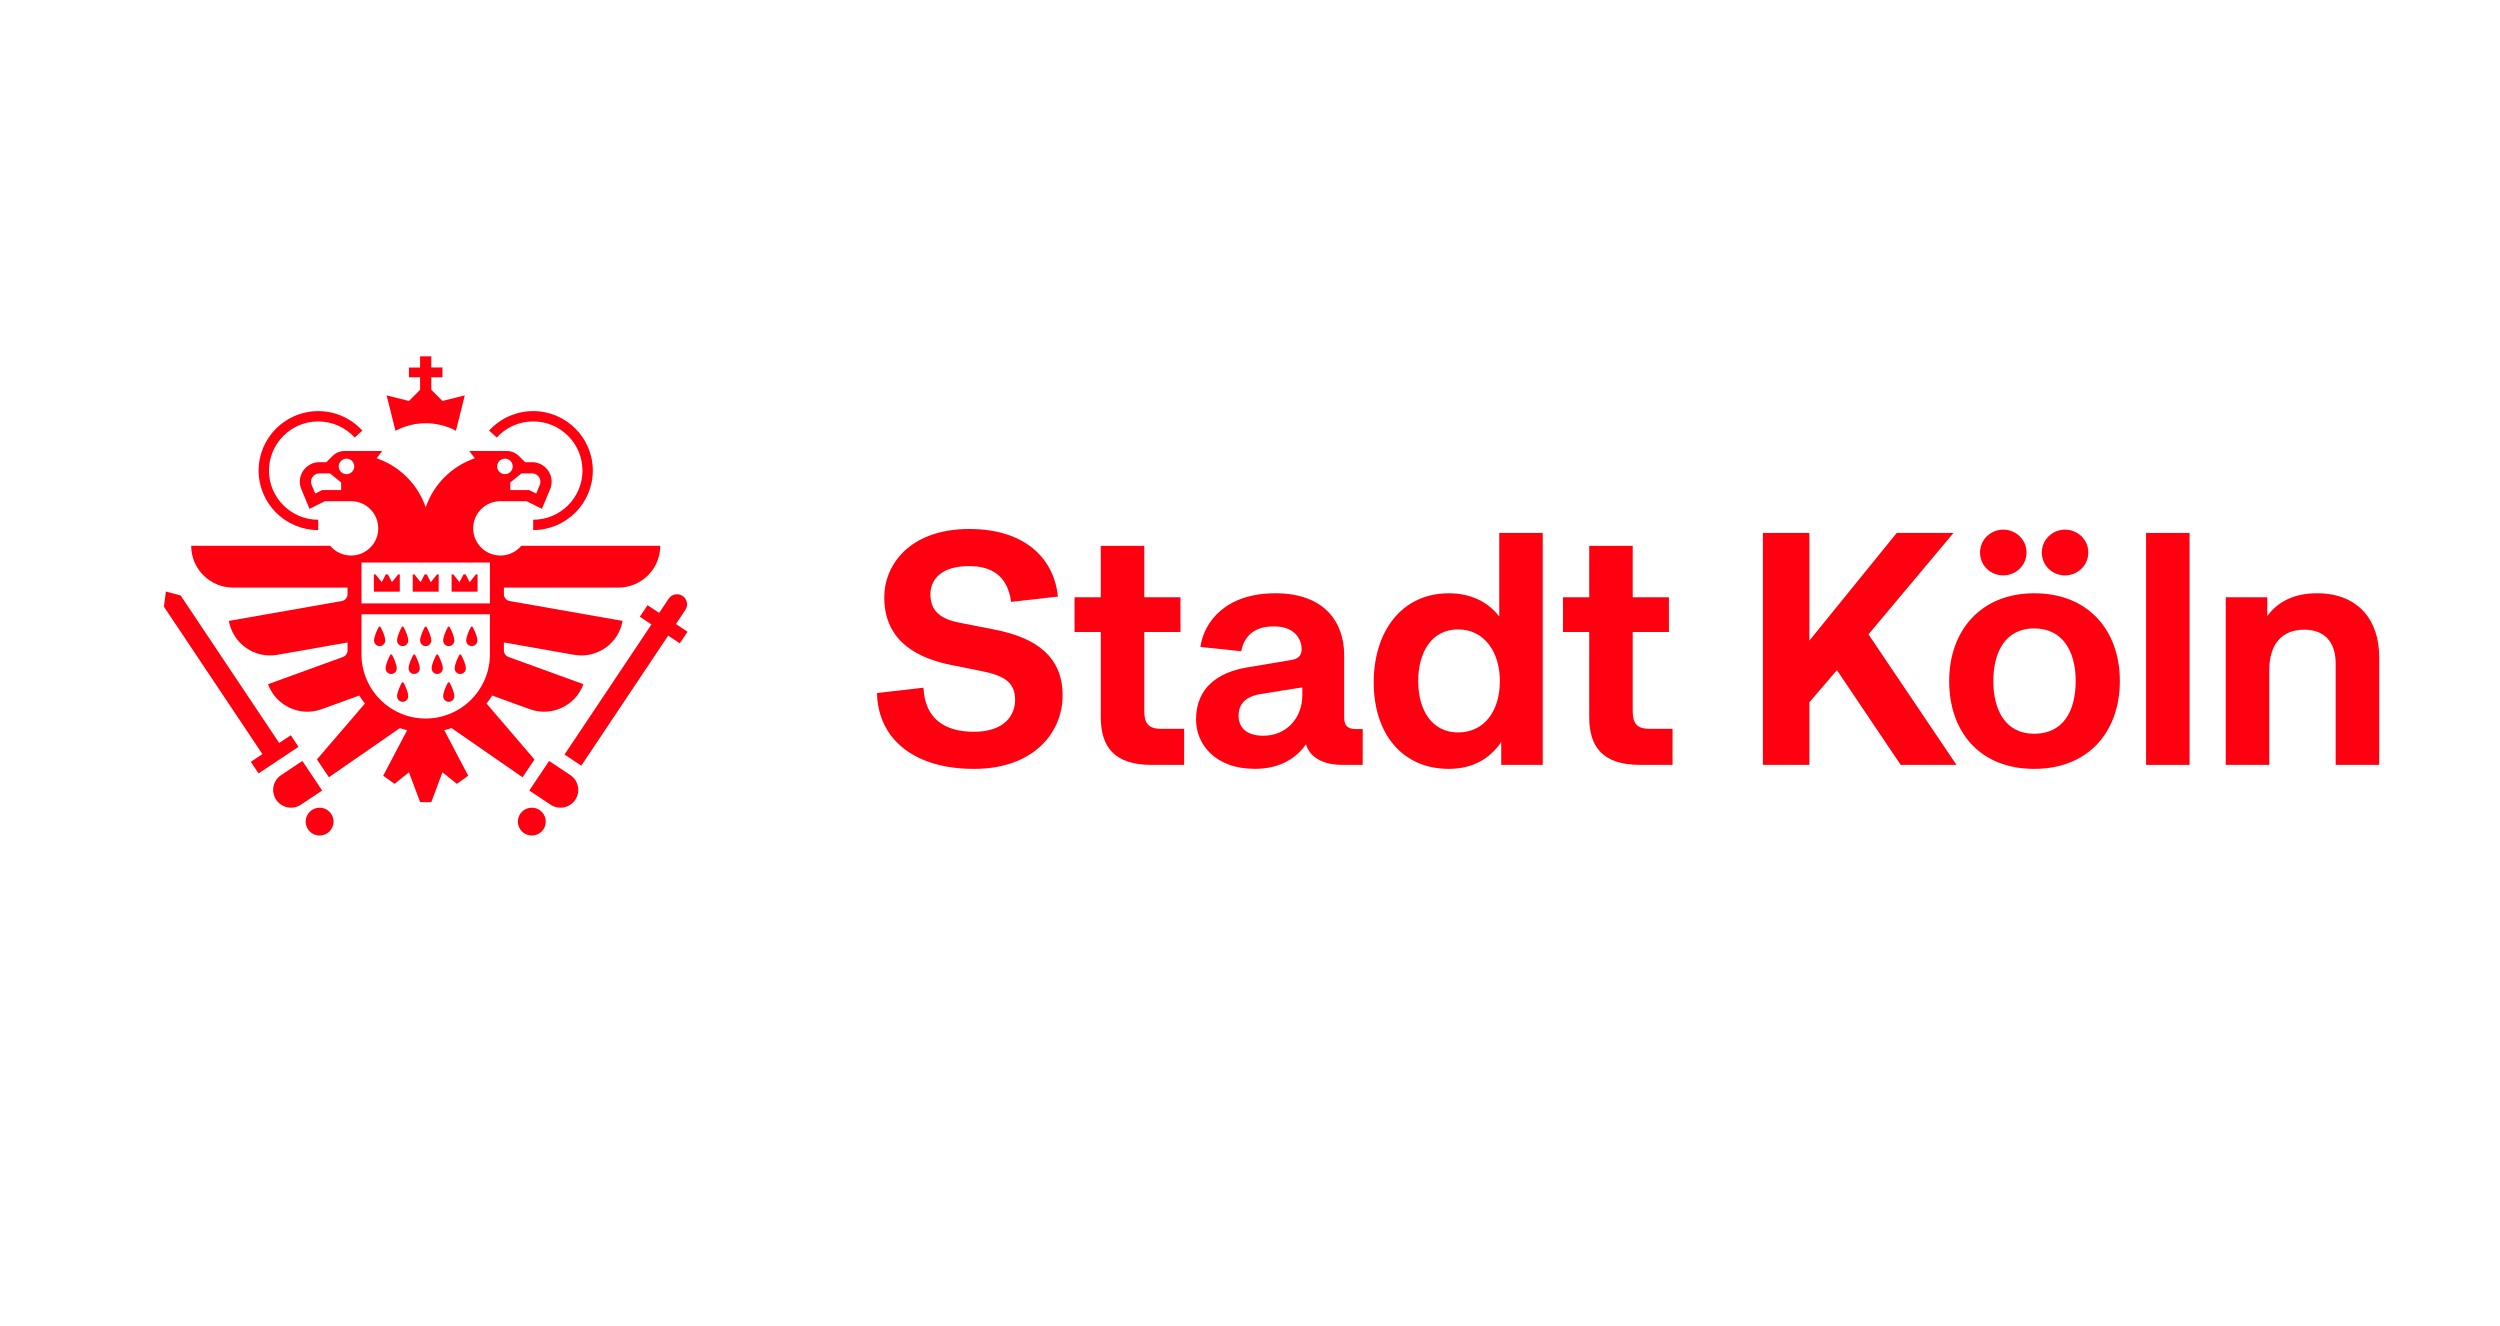 <?xml version="1.0" encoding="UTF-8"?> <svg xmlns="http://www.w3.org/2000/svg" width="360" height="191" viewBox="0 0 360 191" fill="none"><path d="M45.824 76.331V74.845C41.911 74.845 38.729 71.67 38.729 67.766C38.729 63.862 41.911 60.687 45.824 60.687C47.902 60.687 49.772 61.581 51.073 63.005L52.174 62.006C50.603 60.283 48.339 59.201 45.824 59.201C41.091 59.201 37.24 63.043 37.24 67.766C37.24 72.489 41.091 76.331 45.824 76.331Z" fill="#FF0011"></path><path d="M76.78 60.684C80.693 60.684 83.875 63.859 83.875 67.763C83.875 71.668 80.693 74.842 76.78 74.842V76.329C81.514 76.329 85.365 72.486 85.365 67.763C85.365 63.04 81.514 59.198 76.78 59.198C74.268 59.198 72.004 60.28 70.43 62.004L71.531 63.003C72.829 61.578 74.702 60.684 76.78 60.684Z" fill="#FF0011"></path><path d="M76.581 116.307C75.472 116.307 74.57 117.206 74.57 118.313C74.57 119.42 75.472 120.319 76.581 120.319C77.69 120.319 78.591 119.42 78.591 118.313C78.591 117.206 77.69 116.307 76.581 116.307Z" fill="#FF0011"></path><path d="M46.024 116.307C44.915 116.307 44.013 117.206 44.013 118.313C44.013 119.42 44.915 120.319 46.024 120.319C47.133 120.319 48.034 119.42 48.034 118.313C48.034 117.206 47.133 116.307 46.024 116.307Z" fill="#FF0011"></path><path d="M98.693 87.824C99.139 87.159 98.958 86.262 98.291 85.818C97.625 85.374 96.726 85.554 96.281 86.219L94.921 88.257L93.248 87.145L92.136 88.809L93.806 89.921L81.29 108.654L83.702 110.259L96.219 91.529L97.889 92.641L99.004 90.974L97.333 89.862L98.693 87.826V87.824Z" fill="#FF0011"></path><path d="M23.601 87.358L37.787 108.592L36.117 109.705L37.231 111.369L42.982 107.542L41.873 105.876L40.2 106.988L26.013 85.753L23.887 85.177L23.601 87.358Z" fill="#FF0011"></path><path d="M54.525 90.312C54.292 90.753 53.863 91.65 53.863 92.237C53.863 92.681 54.222 93.04 54.667 93.04C55.113 93.04 55.472 92.681 55.472 92.237C55.472 91.65 55.043 90.753 54.81 90.312C54.748 90.196 54.584 90.196 54.525 90.312Z" fill="#FF0011"></path><path d="M57.841 90.312C57.609 90.753 57.18 91.65 57.18 92.237C57.18 92.681 57.539 93.04 57.984 93.04C58.429 93.04 58.788 92.681 58.788 92.237C58.788 91.65 58.359 90.753 58.127 90.312C58.068 90.196 57.901 90.196 57.841 90.312Z" fill="#FF0011"></path><path d="M61.158 90.312C60.926 90.753 60.497 91.65 60.497 92.237C60.497 92.681 60.855 93.04 61.301 93.04C61.746 93.04 62.105 92.681 62.105 92.237C62.105 91.65 61.676 90.753 61.444 90.312C61.382 90.196 61.217 90.196 61.158 90.312Z" fill="#FF0011"></path><path d="M64.477 90.312C64.245 90.753 63.816 91.65 63.816 92.237C63.816 92.681 64.178 93.04 64.62 93.04C65.063 93.04 65.424 92.681 65.424 92.237C65.424 91.65 64.995 90.753 64.763 90.312C64.704 90.196 64.537 90.196 64.477 90.312Z" fill="#FF0011"></path><path d="M56.184 94.324C55.952 94.766 55.523 95.662 55.523 96.249C55.523 96.694 55.882 97.052 56.327 97.052C56.773 97.052 57.131 96.694 57.131 96.249C57.131 95.662 56.702 94.766 56.47 94.324C56.408 94.208 56.243 94.208 56.184 94.324Z" fill="#FF0011"></path><path d="M59.501 94.324C59.269 94.766 58.84 95.662 58.84 96.249C58.84 96.694 59.199 97.052 59.644 97.052C60.089 97.052 60.448 96.694 60.448 96.249C60.448 95.662 60.019 94.766 59.787 94.324C59.725 94.208 59.56 94.208 59.501 94.324Z" fill="#FF0011"></path><path d="M62.818 94.324C62.585 94.766 62.156 95.662 62.156 96.249C62.156 96.694 62.515 97.052 62.961 97.052C63.406 97.052 63.765 96.694 63.765 96.249C63.765 95.662 63.336 94.766 63.103 94.324C63.041 94.208 62.877 94.208 62.818 94.324Z" fill="#FF0011"></path><path d="M66.134 94.324C65.902 94.766 65.473 95.662 65.473 96.249C65.473 96.694 65.832 97.052 66.277 97.052C66.722 97.052 67.081 96.694 67.081 96.249C67.081 95.662 66.652 94.766 66.42 94.324C66.361 94.208 66.194 94.208 66.134 94.324Z" fill="#FF0011"></path><path d="M57.841 98.333C57.609 98.775 57.18 99.672 57.18 100.259C57.18 100.703 57.539 101.061 57.984 101.061C58.429 101.061 58.788 100.703 58.788 100.259C58.788 99.672 58.359 98.775 58.127 98.333C58.068 98.218 57.901 98.218 57.841 98.333Z" fill="#FF0011"></path><path d="M64.477 98.333C64.245 98.775 63.816 99.672 63.816 100.259C63.816 100.703 64.178 101.061 64.62 101.061C65.063 101.061 65.424 100.703 65.424 100.259C65.424 99.672 64.995 98.775 64.763 98.333C64.704 98.218 64.537 98.218 64.477 98.333Z" fill="#FF0011"></path><path d="M68.741 92.237C68.741 91.65 68.312 90.753 68.08 90.312C68.02 90.196 67.853 90.196 67.794 90.312C67.562 90.753 67.133 91.65 67.133 92.237C67.133 92.681 67.492 93.04 67.937 93.04C68.382 93.04 68.741 92.681 68.741 92.237Z" fill="#FF0011"></path><path d="M61.301 103.468C56.327 103.468 52.274 99.553 52.063 94.642H52.053V88.457H70.546V94.642H70.536C70.325 99.55 66.272 103.468 61.298 103.468M52.055 81.003H70.549V86.887H52.055V81.003ZM49.894 68.28C49.276 68.28 48.774 67.779 48.774 67.163C48.774 66.546 49.276 66.045 49.894 66.045C50.512 66.045 51.014 66.546 51.014 67.163C51.014 67.779 50.512 68.28 49.894 68.28ZM49.122 70.572H46.401L45.395 71.075L44.877 69.834C44.72 69.457 44.758 69.045 44.987 68.703C45.214 68.364 45.581 68.167 45.991 68.167H47.516L49.124 69.471V70.575L49.122 70.572ZM72.711 66.045C73.329 66.045 73.831 66.546 73.831 67.163C73.831 67.779 73.329 68.28 72.711 68.28C72.093 68.28 71.591 67.779 71.591 67.163C71.591 66.546 72.093 66.045 72.711 66.045ZM75.091 68.167H76.616C77.026 68.167 77.39 68.364 77.62 68.703C77.846 69.042 77.887 69.454 77.73 69.834L77.212 71.075L76.206 70.572H73.485V69.468L75.094 68.165L75.091 68.167ZM65.02 104.842L75.245 111.926L76.964 109.371L70.055 101.301C70.349 100.937 70.625 100.558 70.876 100.156L76.284 102.122C79.414 103.258 82.874 101.648 84.013 98.525L73.221 94.604C72.824 94.459 72.56 94.082 72.56 93.659V92.514L82.666 94.292C85.945 94.868 89.073 92.684 89.653 89.41L73.394 86.55C72.913 86.467 72.562 86.049 72.562 85.562V84.611H89.046C92.376 84.611 95.077 81.916 95.077 78.593H75.067C74.349 79.452 73.267 79.996 72.06 79.996C69.896 79.996 68.139 78.246 68.139 76.084C68.139 73.921 69.893 72.171 72.06 72.171C72.066 72.171 72.074 72.171 72.079 72.171H75.825L78.035 73.272L79.217 70.442C79.579 69.573 79.484 68.587 78.961 67.804C78.437 67.02 77.563 66.552 76.618 66.552H75.612L74.71 65.652C74.257 65.2 73.644 64.947 73.005 64.947H67.573L68.377 65.992C65.057 67.123 62.434 69.745 61.303 73.06C60.175 69.745 57.552 67.123 54.23 65.992L55.035 64.947H49.602C48.963 64.947 48.35 65.2 47.897 65.652L46.995 66.552H45.989C45.044 66.552 44.17 67.02 43.646 67.804C43.123 68.587 43.026 69.573 43.39 70.442L44.572 73.272L46.782 72.171H50.528C50.528 72.171 50.541 72.171 50.547 72.171C52.711 72.171 54.468 73.921 54.468 76.084C54.468 78.246 52.714 79.996 50.547 79.996C49.338 79.996 48.258 79.45 47.54 78.593H27.53C27.53 81.916 30.231 84.611 33.561 84.611H50.045V85.562C50.045 86.049 49.694 86.467 49.214 86.55L32.954 89.41C33.532 92.681 36.659 94.868 39.941 94.292L50.045 92.514V93.659C50.045 94.082 49.783 94.459 49.386 94.604L38.594 98.525C39.733 101.648 43.196 103.258 46.323 102.122L51.734 100.156C51.982 100.558 52.258 100.943 52.554 101.306L45.635 109.357L47.36 111.923L57.582 104.842C57.922 104.96 58.273 105.062 58.626 105.149L55.178 111.705L56.813 112.874L58.888 111.21L60.497 115.505H62.105L63.713 111.21L65.789 112.874L67.424 111.705L63.978 105.149C64.331 105.062 64.68 104.96 65.02 104.839" fill="#FF0011"></path><path d="M61.303 60.945C62.877 60.945 64.356 61.339 65.654 62.031L66.93 56.933L63.713 57.736L62.105 56.131V54.324H63.713V52.919H62.105V51.316H60.494V52.921H58.888V54.327H60.494V56.134L58.888 57.739L55.671 56.936L56.951 62.039C58.249 61.344 59.73 60.948 61.303 60.948" fill="#FF0011"></path><path d="M82.129 111.616L79.066 109.578L76.219 113.838L79.285 115.876C80.464 116.66 82.053 116.342 82.841 115.165C83.627 113.989 83.308 112.4 82.132 111.616" fill="#FF0011"></path><path d="M43.541 109.578L40.478 111.616C39.299 112.4 38.98 113.989 39.768 115.165C40.553 116.339 42.146 116.66 43.325 115.876L46.391 113.838L43.544 109.578H43.541Z" fill="#FF0011"></path><path d="M56.438 83.833L55.855 82.713H55.553L54.972 83.833L54.068 82.713H53.836V85.196H57.571V82.713H57.337L56.438 83.833Z" fill="#FF0011"></path><path d="M62.032 83.831L61.455 82.713H61.15L60.567 83.831L59.668 82.713H59.433V85.196H63.171V82.713H62.936L62.032 83.831Z" fill="#FF0011"></path><path d="M67.635 83.833L67.052 82.713H66.749L66.166 83.833L65.265 82.713H65.033V85.196H68.768V82.713H68.533L67.635 83.833Z" fill="#FF0011"></path><path d="M143.305 90.678L138.188 89.676C135.56 89.151 133.981 88.101 133.981 85.573C133.981 83.76 135.177 81.517 139.575 81.517C142.541 81.517 145.075 82.71 145.601 86.671L152.343 85.907C151.865 80.944 148.135 76.175 139.575 76.175C131.015 76.175 127.334 81.326 127.334 86.004C127.334 92.636 132.545 94.879 137.09 95.783L141.394 96.642C144.695 97.31 146.176 98.312 146.176 100.794C146.176 102.798 144.838 105.375 140.247 105.375C135.943 105.375 133.171 103.417 132.98 99.028L126.287 99.793C126.43 106.473 131.69 110.72 140.25 110.72C148.81 110.72 153.017 105.52 153.017 100.129C153.017 94.739 149.431 91.876 143.31 90.683" fill="#FF0011"></path><path d="M164.775 102.367V91.012H169.986V86.004H164.775V78.609H158.512V86.004H154.734V91.012H158.512V103.274C158.512 107.615 160.52 110.143 165.828 110.143H170.513V104.944H167.118C165.253 104.944 164.775 103.991 164.775 102.367Z" fill="#FF0011"></path><path d="M187.536 100.078C187.536 103.56 185.096 105.946 181.942 105.946C179.502 105.946 178.355 104.801 178.355 103.035C178.355 101.556 179.167 100.315 181.558 99.933L187.536 98.98V100.078ZM193.559 103.226V94.305C193.559 89.725 190.834 85.43 183.661 85.43C176.488 85.43 173.381 89.534 172.855 93.158L178.736 93.777C179.022 92.345 179.931 90.199 183.42 90.199C186.721 90.199 187.436 92.345 187.436 93.443C187.436 94.206 187.15 94.828 186.049 95.019L179.545 96.115C175.338 96.831 172.229 99.074 172.229 103.606C172.229 107.233 175.049 110.714 180.692 110.714C183.993 110.714 186.478 109.427 188.057 107.184C188.82 109.664 191.546 110.141 193.219 110.141H196.231V104.99H195.276C193.937 104.99 193.554 104.37 193.554 103.223" fill="#FF0011"></path><path d="M209.959 105.469C206.229 105.469 204.222 102.321 204.222 98.075C204.222 93.829 206.229 90.632 209.959 90.632C213.689 90.632 215.982 93.829 215.982 98.075C215.982 102.321 213.783 105.469 209.959 105.469ZM215.888 88.772C214.261 86.674 211.824 85.433 208.62 85.433C201.928 85.433 197.815 90.823 197.815 98.266C197.815 105.709 201.974 110.717 208.62 110.717C212.064 110.717 214.549 109.239 216.177 106.853V110.143H222.154V76.746H215.891V88.769L215.888 88.772Z" fill="#FF0011"></path><path d="M235.11 102.367V91.012H240.322V86.004H235.11V78.609H228.847V86.004H225.069V91.012H228.847V103.274C228.847 107.615 230.855 110.143 236.163 110.143H240.848V104.944H237.453C235.588 104.944 235.11 103.991 235.11 102.367Z" fill="#FF0011"></path><path d="M281.301 76.746H273.124L260.548 92.253V76.746H253.855V110.143H260.548V101.128L264.518 96.5L273.699 110.143H281.732L269.06 91.346L281.301 76.746Z" fill="#FF0011"></path><path d="M297.368 82.853C299.185 82.853 300.715 81.421 300.715 79.56C300.715 77.699 299.185 76.267 297.368 76.267C295.552 76.267 294.022 77.699 294.022 79.56C294.022 81.421 295.504 82.853 297.368 82.853Z" fill="#FF0011"></path><path d="M288.474 82.853C290.29 82.853 291.82 81.421 291.82 79.56C291.82 77.699 290.29 76.267 288.474 76.267C286.657 76.267 285.127 77.699 285.127 79.56C285.127 81.421 286.609 82.853 288.474 82.853Z" fill="#FF0011"></path><path d="M292.921 105.66C288.857 105.66 287.041 102.367 287.041 98.075C287.041 93.783 288.857 90.49 292.921 90.49C296.985 90.49 298.899 93.734 298.899 98.075C298.899 102.415 297.082 105.66 292.921 105.66ZM292.921 85.43C285.27 85.43 280.68 90.775 280.68 98.075C280.68 105.375 285.079 110.717 292.921 110.717C300.763 110.717 305.257 105.326 305.257 98.075C305.257 90.823 300.761 85.43 292.921 85.43Z" fill="#FF0011"></path><path d="M315.298 76.746H309.035V110.143H315.298V76.746Z" fill="#FF0011"></path><path d="M333.611 85.43C330.265 85.43 327.923 86.72 326.487 88.723V86.004H320.509V110.143H326.773V96.545C326.773 92.727 328.589 90.675 331.841 90.675C334.664 90.675 336.337 92.393 336.337 95.541V110.141H342.601V94.539C342.601 89.528 339.781 85.427 333.611 85.427" fill="#FF0011"></path></svg> 